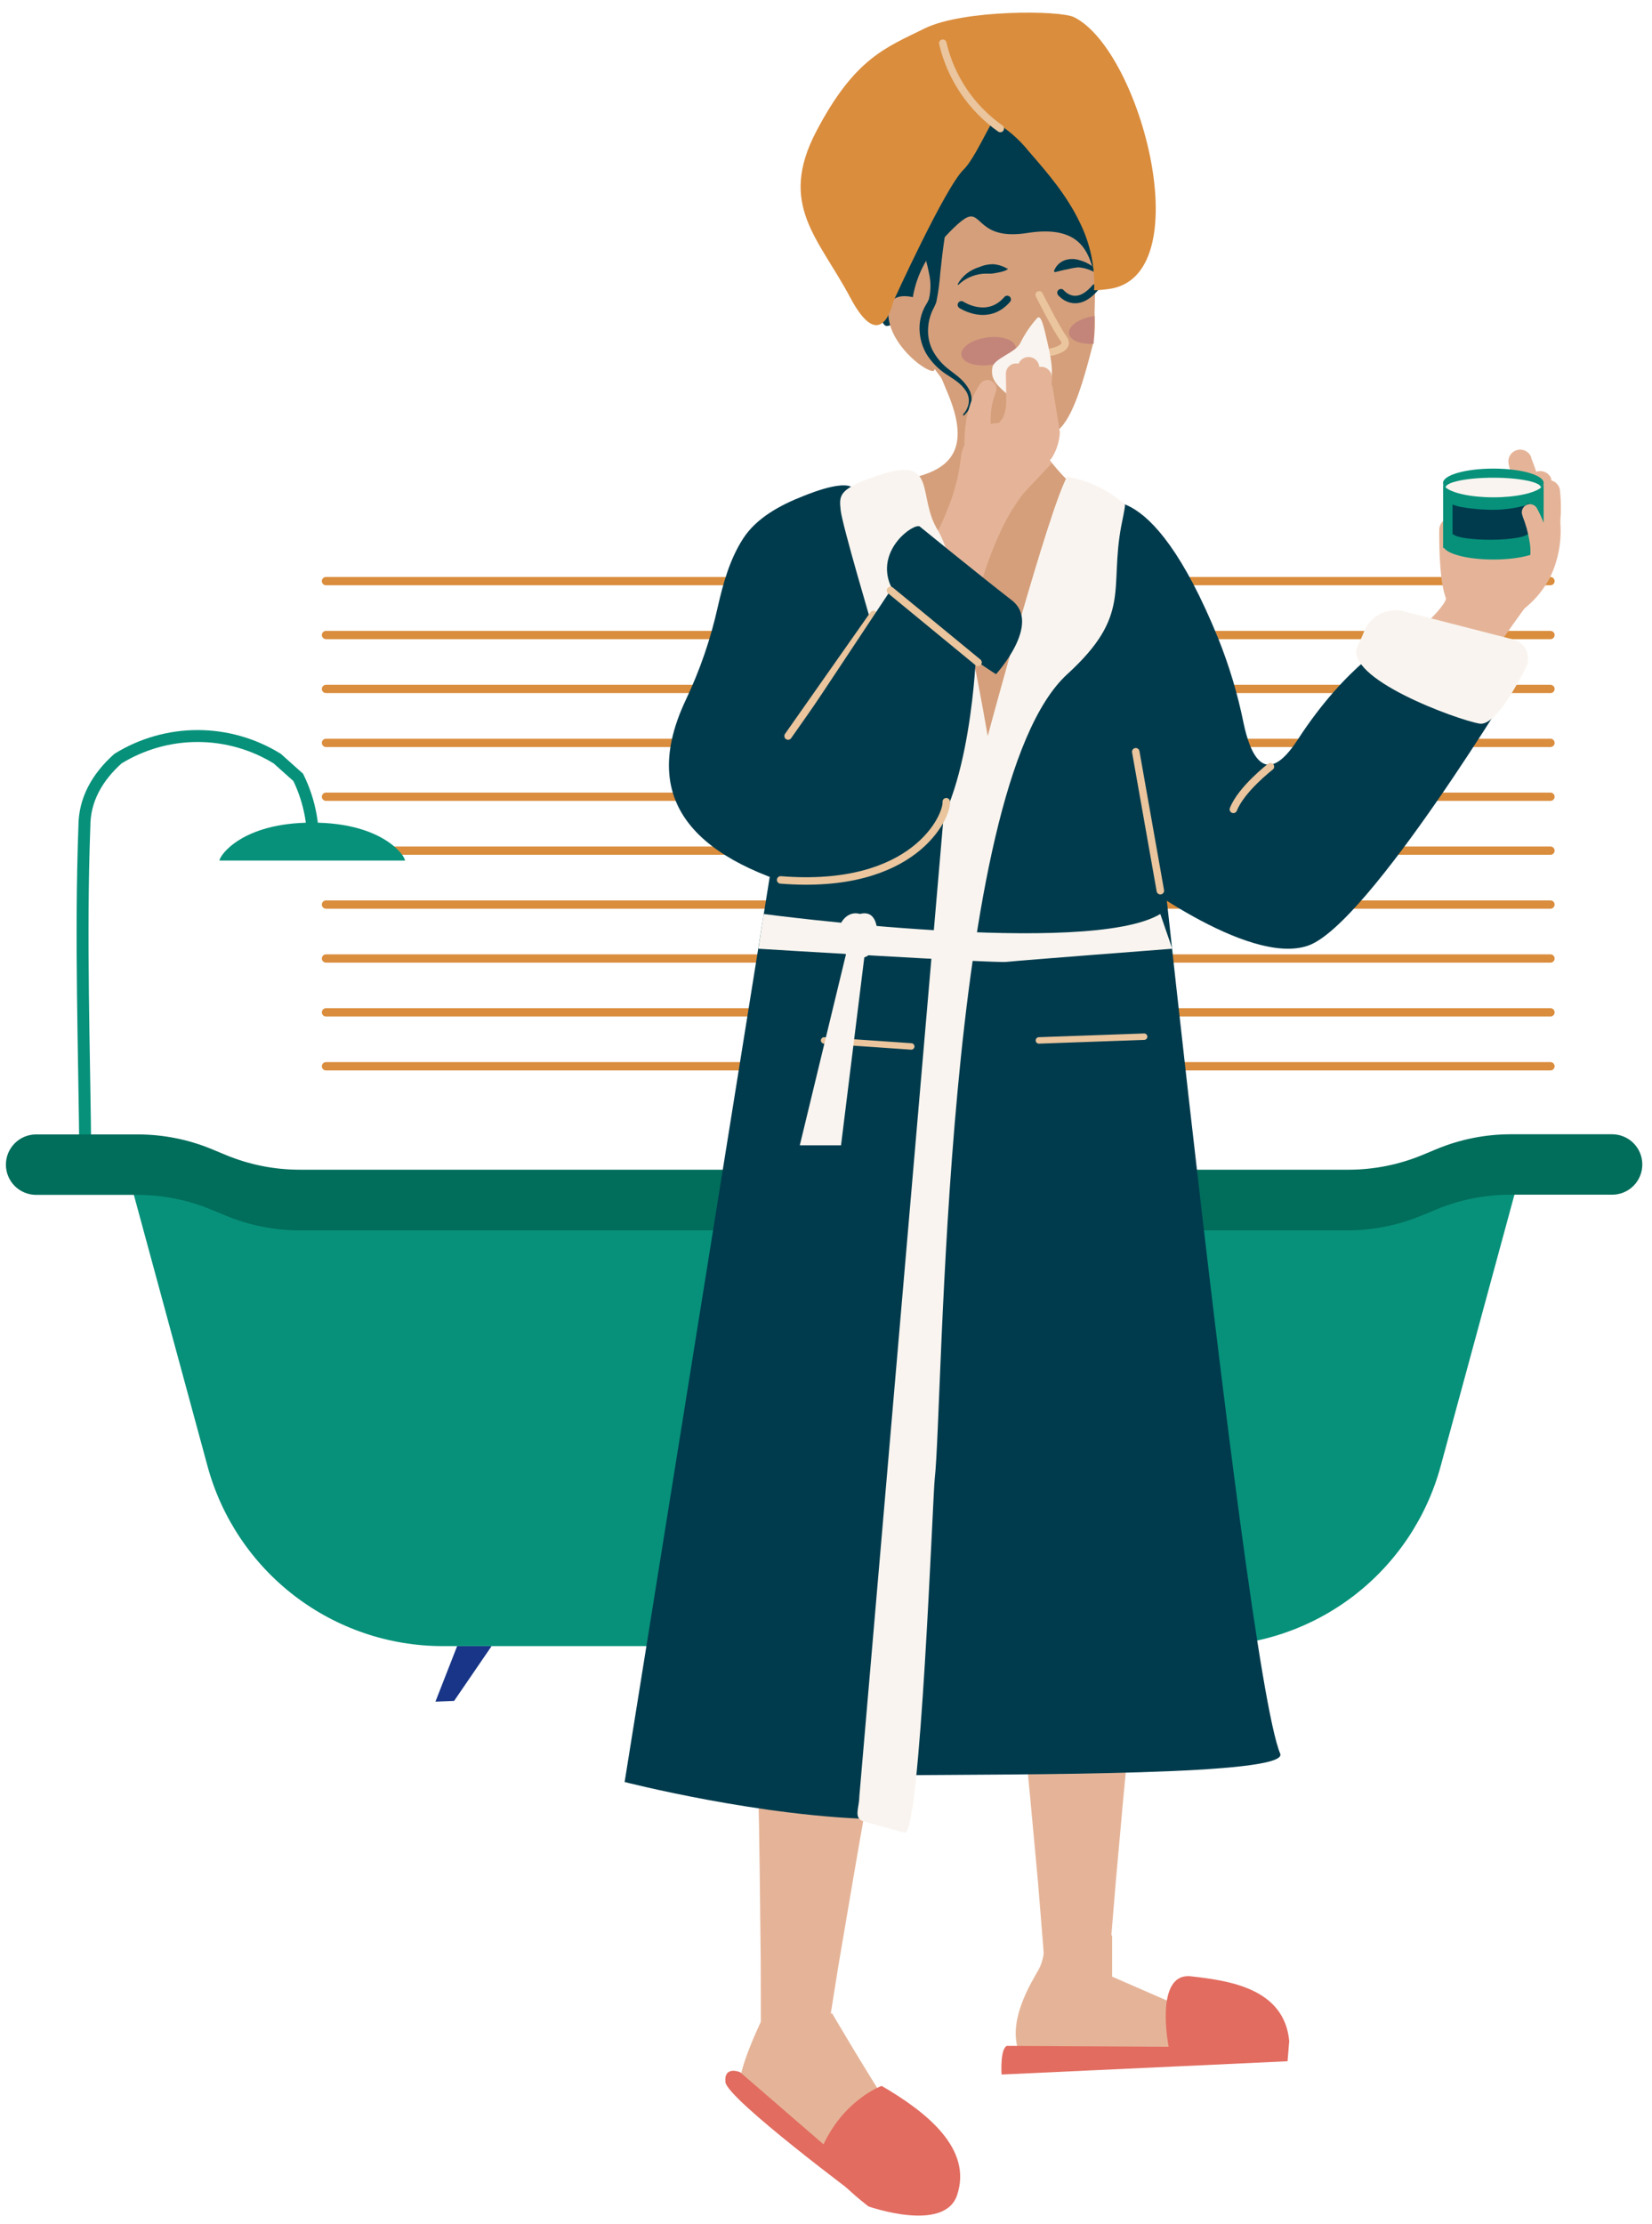 <?xml version="1.0" encoding="UTF-8"?> <svg xmlns="http://www.w3.org/2000/svg" width="165" height="222" viewBox="0 0 165 222" fill="none"> <g clip-path="url(#clip0_859_12844)"> <path d="M32.559 58.013H154.859" stroke="#DA8D3D" stroke-width="0.828" stroke-linecap="round" stroke-linejoin="round"></path> <path d="M32.559 63.395H154.859" stroke="#DA8D3D" stroke-width="0.828" stroke-linecap="round" stroke-linejoin="round"></path> <path d="M32.559 68.778H154.859" stroke="#DA8D3D" stroke-width="0.828" stroke-linecap="round" stroke-linejoin="round"></path> <path d="M32.559 74.161H154.859" stroke="#DA8D3D" stroke-width="0.828" stroke-linecap="round" stroke-linejoin="round"></path> <path d="M32.559 79.538H154.859" stroke="#DA8D3D" stroke-width="0.828" stroke-linecap="round" stroke-linejoin="round"></path> <path d="M32.559 84.921H154.859" stroke="#DA8D3D" stroke-width="0.828" stroke-linecap="round" stroke-linejoin="round"></path> <path d="M32.559 90.304H154.859" stroke="#DA8D3D" stroke-width="0.828" stroke-linecap="round" stroke-linejoin="round"></path> <path d="M32.559 95.687H154.859" stroke="#DA8D3D" stroke-width="0.828" stroke-linecap="round" stroke-linejoin="round"></path> <path d="M32.559 101.064H154.859" stroke="#DA8D3D" stroke-width="0.828" stroke-linecap="round" stroke-linejoin="round"></path> <path d="M32.559 106.447H154.859" stroke="#DA8D3D" stroke-width="0.828" stroke-linecap="round" stroke-linejoin="round"></path> <path d="M31.182 85.478C31.47 82.775 30.986 80.046 29.786 77.607L27.692 75.735C25.301 74.26 22.547 73.478 19.737 73.478C16.927 73.478 14.173 74.26 11.782 75.735C9.688 77.607 8.428 79.863 8.428 82.492C8.011 93.75 8.428 104.634 8.525 115.871" stroke="#07917A" stroke-width="1.19" stroke-miterlimit="10"></path> <path d="M40.451 85.911H21.922C21.922 85.435 24.145 82.124 31.183 82.124C38.222 82.124 40.451 85.435 40.451 85.911Z" fill="#07917A"></path> <path d="M43.49 169.877L45.66 164.332H49.1L45.357 169.801L43.49 169.877Z" fill="#183587"></path> <path d="M121.131 169.877L118.962 164.332H115.521L119.265 169.801L121.131 169.877Z" fill="#183587"></path> <path d="M151.612 117.97L143.903 146.323C142.511 151.488 139.456 156.05 135.211 159.306C130.967 162.561 125.768 164.327 120.419 164.332H44.199C38.85 164.327 33.651 162.561 29.407 159.306C25.162 156.05 22.107 151.488 20.715 146.323L13.012 117.97" fill="#07917A"></path> <path d="M143.474 114.718L142.057 115.308C139.726 116.272 137.228 116.77 134.705 116.774H29.938C27.408 116.774 24.902 116.276 22.565 115.308L21.147 114.718C18.808 113.751 16.3 113.252 13.768 113.252H3.592C2.794 113.255 2.03 113.575 1.467 114.141C0.904 114.707 0.588 115.473 0.59 116.271C0.59 117.068 0.906 117.833 1.469 118.398C2.031 118.963 2.795 119.281 3.592 119.284H13.768C16.302 119.293 18.809 119.8 21.147 120.777L22.565 121.362C24.904 122.33 27.412 122.828 29.944 122.828H134.705C137.231 122.81 139.729 122.298 142.057 121.318L143.474 120.734C145.814 119.766 148.321 119.268 150.853 119.268H161.029C161.827 119.265 162.59 118.946 163.153 118.382C163.716 117.817 164.032 117.052 164.032 116.255C164.033 115.457 163.718 114.69 163.155 114.124C162.592 113.558 161.828 113.239 161.029 113.236H150.853C148.32 113.241 145.813 113.745 143.474 114.718Z" fill="#016D5B"></path> <path d="M95.086 136.904C94.442 139.723 93.863 142.547 93.252 145.365L91.521 153.837C90.369 159.485 89.297 165.138 88.232 170.791C87.166 176.445 86.144 182.098 85.181 187.762L83.736 196.256C83.293 199.09 82.817 201.92 82.4 204.754C82.24 205.529 81.804 206.219 81.171 206.694C80.54 207.169 79.756 207.397 78.967 207.335C78.179 207.274 77.44 206.926 76.89 206.358C76.34 205.79 76.016 205.041 75.978 204.251C76.011 201.384 75.978 198.517 75.978 195.644L75.881 187.032C75.816 181.292 75.665 175.541 75.519 169.791C75.373 164.04 75.167 158.289 74.913 152.533L74.529 143.878C74.361 141 74.231 138.121 74.036 135.222C73.941 133.824 74.122 132.421 74.569 131.093C75.016 129.766 75.72 128.539 76.641 127.483C78.501 125.351 81.132 124.045 83.955 123.853C86.778 123.661 89.562 124.598 91.694 126.458C93.826 128.318 95.132 130.949 95.324 133.772C95.396 134.822 95.316 135.877 95.086 136.904Z" fill="#E5B498"></path> <path d="M118.125 129.293C117.703 132.084 117.346 134.87 116.951 137.662L115.869 146.025C115.166 151.608 114.539 157.186 113.917 162.763C113.294 168.341 112.716 173.918 112.196 179.496L111.444 187.86C111.222 190.646 110.963 193.437 110.773 196.229C110.677 197.015 110.296 197.738 109.702 198.263C109.109 198.788 108.344 199.078 107.552 199.078C106.76 199.078 105.995 198.788 105.402 198.263C104.808 197.738 104.427 197.015 104.33 196.229C104.141 193.442 103.887 190.651 103.67 187.865L102.897 179.496C102.383 173.918 101.782 168.335 101.187 162.758C100.592 157.18 99.943 151.603 99.24 146.025L98.158 137.656C97.768 134.865 97.411 132.079 96.989 129.287C96.694 126.55 97.468 123.805 99.149 121.624C100.829 119.444 103.287 117.997 106.009 117.585C108.731 117.173 111.507 117.828 113.758 119.414C116.008 121 117.559 123.393 118.088 126.095C118.257 127.154 118.27 128.231 118.125 129.293Z" fill="#E5B498"></path> <path d="M76.155 201.498C76.155 201.498 73.331 207.259 73.958 208.639C74.586 210.018 83.236 216.288 83.236 216.288C83.236 216.288 93.358 217.516 89.63 211.652C85.806 205.636 83.112 200.995 83.112 200.995L76.155 201.498Z" fill="#E5B498"></path> <path d="M152.714 60.122C152.714 60.122 148.894 65.305 146.936 68.589C144.978 71.873 139.633 64.65 139.633 64.65C139.633 64.65 144.155 61.085 144.458 59.69C144.761 58.294 152.714 60.122 152.714 60.122Z" fill="#E5B498"></path> <path d="M75.641 67.999C74.078 61.102 76.041 51.813 82.636 49.27C87.781 47.285 99.017 49.633 94.668 39.284C80.981 6.706 101.04 38.678 101.246 39.089C102.69 43.674 105.607 47.654 109.545 50.412C111.68 51.867 113.421 53.83 114.609 56.125C115.798 58.42 116.398 60.974 116.356 63.558L115.879 89.774L80.066 93.22L75.641 67.999Z" fill="#D59F7B"></path> <path d="M109.545 50.412C109.545 50.412 114.706 46.625 121.674 63.731C122.775 66.474 123.624 69.311 124.211 72.208C124.833 75.178 126.321 78.922 129.621 73.831C134.517 66.295 139.283 63.817 139.283 63.817L151.817 67.182C151.817 67.182 136.751 92.235 130.676 94.394C124.6 96.552 112.363 87.042 112.363 87.042L109.545 50.412Z" fill="#003B4D"></path> <path d="M105.298 43.217C101.143 45.586 93.862 39.971 90.41 31.38C89.922 30.216 89.717 28.953 89.812 27.695C89.906 26.436 90.298 25.218 90.955 24.14C91.612 23.063 92.515 22.156 93.59 21.495C94.665 20.834 95.882 20.438 97.14 20.339C102.691 19.868 109.556 22.503 109.404 27.912C109.377 28.919 109.356 30.076 109.323 31.31C109.395 32.237 109.364 33.17 109.231 34.09C108.046 38.748 106.959 42.27 105.298 43.217Z" fill="#D59F7B"></path> <path d="M100.625 26.771C100.64 26.787 100.649 26.808 100.649 26.83C100.649 26.852 100.64 26.874 100.625 26.89C100.605 26.912 100.581 26.93 100.555 26.944L100.457 26.993C100.398 27.02 100.336 27.043 100.273 27.063C100.16 27.101 100.041 27.133 99.933 27.16C99.705 27.214 99.489 27.247 99.278 27.285C98.856 27.36 98.434 27.285 98.012 27.344C97.593 27.402 97.185 27.521 96.8 27.696C96.4 27.882 96.034 28.134 95.718 28.442L95.643 28.383C95.873 27.965 96.184 27.598 96.557 27.301C96.947 27.008 97.387 26.786 97.855 26.646C98.304 26.454 98.79 26.364 99.278 26.381C99.517 26.405 99.753 26.456 99.981 26.533C100.093 26.57 100.204 26.614 100.311 26.663L100.468 26.744L100.538 26.782C100.538 26.782 100.538 26.782 100.538 26.809C100.538 26.836 100.538 26.852 100.538 26.847L100.625 26.771Z" fill="#003B4D"></path> <path d="M109.105 26.646C109.105 26.646 114.515 23.465 114.136 20.155C113.758 16.844 112.925 7.712 100.812 10.541C100.812 10.541 96.095 7.322 89.23 10.157C86.757 11.18 85.805 12.862 87.19 14.561C88.575 16.259 81.239 20.247 85.145 24.731C86.833 26.668 87.552 31.845 88.391 32.484C88.883 32.868 90.966 31.234 91.096 30.212C91.346 28.04 92.265 26 93.725 24.374C94.775 23.189 95.889 22.043 96.554 21.724C98.053 20.993 97.766 24.028 102.603 23.26C107.439 22.492 108.532 24.753 109.105 26.646Z" fill="#003B4D"></path> <path d="M92.162 29.973C92.162 29.973 88.629 28.421 88.727 31.391C88.824 34.361 92.324 37.071 93.19 37.038C94.055 37.006 92.162 29.973 92.162 29.973Z" fill="#D59F7B"></path> <path d="M105.258 27.095C105.339 26.854 105.47 26.632 105.644 26.445C105.817 26.259 106.029 26.111 106.264 26.013C106.745 25.825 107.275 25.806 107.768 25.959C108.236 26.076 108.679 26.279 109.072 26.56C109.256 26.7 109.423 26.857 109.613 27.003C109.802 27.149 109.921 27.339 110.067 27.506L110.008 27.577L109.467 27.236C109.267 27.144 109.077 27.041 108.882 26.965C108.507 26.811 108.108 26.718 107.703 26.689C107.338 26.726 106.976 26.791 106.621 26.884C106.248 26.944 105.869 27.047 105.388 27.166L105.258 27.095Z" fill="#003B4D"></path> <path d="M96.022 30.433C96.022 30.433 98.634 32.17 100.598 29.892" stroke="#003B4D" stroke-width="0.747" stroke-miterlimit="10" stroke-linecap="round"></path> <path d="M105.969 29.221C105.969 29.221 107.419 31.039 109.382 28.734" stroke="#003B4D" stroke-width="0.747" stroke-miterlimit="10" stroke-linecap="round"></path> <g style="mix-blend-mode:multiply"> <path d="M103.789 29.432C103.789 29.432 105.509 32.841 106.234 33.82C106.959 34.799 104.985 35.14 104.985 35.14" stroke="#EAC59D" stroke-width="0.747" stroke-miterlimit="10" stroke-linecap="round"></path> </g> <path d="M88.987 177.229L94.056 121.648L87.883 181.616C76.166 181.438 62.387 177.9 62.387 177.9L77.994 80.588L89.322 70.309L100.515 75.021L112.368 50.374C112.368 50.374 124.08 166.069 127.867 175.076C128.755 177.251 102.658 177.115 88.987 177.229Z" fill="#003B4D"></path> <path d="M98.935 36.426C100.435 36.211 101.562 35.425 101.454 34.671C101.346 33.917 100.043 33.48 98.543 33.695C97.044 33.91 95.916 34.696 96.024 35.45C96.132 36.205 97.436 36.642 98.935 36.426Z" fill="#C3857A"></path> <path d="M109.23 34.323C107.926 34.399 106.865 33.977 106.773 33.306C106.66 32.554 107.791 31.764 109.289 31.553H109.322C109.278 32.446 109.278 33.382 109.23 34.323Z" fill="#C3857A"></path> <path d="M96.172 41.388C96.475 41.075 96.677 40.677 96.751 40.247C96.809 39.828 96.715 39.401 96.486 39.046C96.248 38.685 95.95 38.368 95.604 38.11C95.263 37.834 94.89 37.628 94.495 37.358C93.69 36.827 93.012 36.125 92.509 35.302C92.021 34.438 91.792 33.452 91.849 32.462C91.882 31.965 91.996 31.478 92.185 31.017C92.28 30.787 92.394 30.564 92.525 30.352L92.623 30.195L92.677 30.076C92.722 30 92.759 29.918 92.785 29.833C92.981 28.989 92.981 28.112 92.785 27.268C92.621 26.38 92.369 25.51 92.033 24.672C91.708 23.798 91.273 22.97 90.74 22.205L94.792 21.491C94.558 22.456 94.378 23.433 94.251 24.417C94.116 25.364 94.019 26.3 93.916 27.236C93.845 28.188 93.719 29.134 93.537 30.071C93.507 30.204 93.46 30.334 93.397 30.455L93.31 30.65L93.24 30.785C93.146 30.959 93.065 31.14 92.996 31.326C92.853 31.711 92.761 32.113 92.72 32.521C92.621 33.348 92.761 34.186 93.126 34.934C93.536 35.718 94.119 36.399 94.83 36.925C95.16 37.196 95.566 37.466 95.912 37.785C96.268 38.104 96.568 38.481 96.799 38.9C97.03 39.336 97.099 39.84 96.994 40.322C96.874 40.784 96.613 41.196 96.247 41.502L96.172 41.388Z" fill="#003B4D"></path> <path d="M107.282 1.718C105.87 1.009 96.17 0.95 92.345 2.843C88.521 4.737 85.377 5.77 81.526 13.122C77.674 20.474 81.78 23.779 84.923 29.708C88.066 35.638 89.202 30.141 89.202 30.141C89.202 30.141 94.401 18.689 96.262 16.909C97.344 15.87 99.037 11.986 99.237 12.088C100.589 12.861 101.78 13.884 102.749 15.102C104.658 17.293 106.535 19.473 107.839 22.189C108.888 24.293 109.384 26.629 109.278 28.978C109.695 28.978 110.149 28.919 110.647 28.864C119.914 27.799 114.033 5.083 107.282 1.718Z" fill="#DA8D3D"></path> <g style="mix-blend-mode:multiply"> <path d="M94.164 4.314C94.968 7.762 97.013 10.793 99.909 12.829" stroke="#EAC59D" stroke-width="0.747" stroke-miterlimit="10" stroke-linecap="round"></path> </g> <g style="mix-blend-mode:multiply"> <path d="M86.936 61.518C86.936 61.518 81.434 73.241 81.158 75.692" stroke="#EAC59D" stroke-width="0.747" stroke-miterlimit="10" stroke-linecap="round"></path> </g> <path d="M100.517 39.284C99.294 38.24 98.97 37.661 99.111 36.714C99.251 35.767 101.469 35.21 101.907 34.242C102.349 33.352 102.906 32.525 103.563 31.78C103.996 31.272 104.272 32.716 104.645 34.301C105.018 35.886 105.359 37.937 104.645 38.369C103.931 38.802 100.728 39.284 100.728 39.284" fill="#F9F4EF"></path> <path d="M86.872 58.056L88.495 83.482L78.638 82.103C79.84 78.965 81.224 75.908 82.658 72.873C84.092 69.838 85.574 66.825 87.202 63.877C88.831 60.928 90.919 58.169 92.542 55.221C93.366 53.759 94.089 52.243 94.706 50.682C95.349 49.101 95.773 47.439 95.966 45.743C96.021 45.135 96.219 44.548 96.545 44.031C96.87 43.514 97.314 43.081 97.838 42.769C98.364 42.457 98.955 42.273 99.565 42.234C100.174 42.195 100.785 42.301 101.346 42.543C101.906 42.785 102.402 43.157 102.791 43.628C103.18 44.099 103.452 44.656 103.584 45.252C103.717 45.848 103.706 46.468 103.552 47.059C103.399 47.65 103.107 48.197 102.701 48.654C101.602 49.968 100.683 51.424 99.969 52.981C99.259 54.505 98.653 56.076 98.157 57.683C97.118 60.885 96.534 64.283 95.506 67.501C94.478 70.72 93.267 73.842 92.066 76.98C90.865 80.117 89.561 83.206 88.1 86.23C87.624 87.214 86.852 88.024 85.892 88.546C84.932 89.068 83.832 89.276 82.748 89.14C81.663 89.005 80.649 88.533 79.847 87.79C79.044 87.048 78.495 86.073 78.276 85.002L78.244 84.845L73.283 59.857C73.105 58.972 73.104 58.061 73.278 57.175C73.453 56.289 73.8 55.446 74.301 54.695C74.801 53.943 75.445 53.298 76.194 52.795C76.944 52.292 77.786 51.942 78.671 51.764C79.556 51.587 80.468 51.585 81.353 51.76C82.239 51.934 83.082 52.282 83.834 52.782C84.585 53.282 85.231 53.926 85.733 54.676C86.236 55.426 86.587 56.267 86.764 57.152C86.818 57.451 86.854 57.753 86.872 58.056Z" fill="#E5B498"></path> <path d="M104.376 38.802L105.09 43.195C105.037 43.941 104.803 44.664 104.409 45.3L98.68 50.168" stroke="#E5B498" stroke-width="1.536" stroke-linecap="round" stroke-linejoin="round"></path> <path d="M103.989 37.688L103.767 42.016C103.713 42.764 103.477 43.488 103.08 44.125L99.109 49.259" stroke="#E5B498" stroke-width="2.142" stroke-linecap="round" stroke-linejoin="round"></path> <path d="M103.782 36.628V39.873V40.69V40.896C103.782 40.977 103.782 41.069 103.782 41.161C103.772 41.343 103.751 41.523 103.718 41.702C103.598 42.392 103.364 43.058 103.025 43.671L103.101 43.531L100.98 48.94C100.812 49.371 100.48 49.717 100.057 49.903C99.634 50.088 99.155 50.098 98.724 49.93C98.294 49.763 97.948 49.431 97.762 49.008C97.576 48.584 97.566 48.105 97.734 47.675C97.756 47.617 97.781 47.561 97.81 47.507L100.515 42.357L100.591 42.221C100.826 41.903 101.008 41.548 101.132 41.172C101.158 41.085 101.179 40.996 101.197 40.907C101.197 40.864 101.197 40.82 101.197 40.766V40.56L101.294 39.744L101.673 36.498C101.726 36.243 101.87 36.017 102.077 35.86C102.284 35.703 102.54 35.625 102.8 35.642C103.059 35.658 103.304 35.767 103.489 35.949C103.674 36.131 103.788 36.374 103.81 36.633L103.782 36.628Z" fill="#E5B498"></path> <path d="M101.489 37.303L101.527 39.868C101.556 40.683 101.397 41.494 101.061 42.237L97.123 47.306" stroke="#E5B498" stroke-width="2.045" stroke-linecap="round" stroke-linejoin="round"></path> <path d="M100.516 51.056C100.516 51.056 100.932 46.425 100.959 46.333C100.986 46.241 103.242 43.785 103.242 43.785L103.61 43.336L105.022 46.273" fill="#E5B498"></path> <path d="M99.404 39.3C99.366 39.403 99.274 39.635 99.226 39.841C99.177 40.046 99.118 40.247 99.074 40.452C98.999 40.874 98.954 41.301 98.939 41.729C98.93 42.161 98.948 42.592 98.993 43.022C99.042 43.453 99.112 43.88 99.204 44.304C99.284 44.681 99.21 45.073 99.001 45.396C98.79 45.719 98.461 45.945 98.084 46.024C97.708 46.104 97.315 46.031 96.992 45.821C96.67 45.611 96.444 45.281 96.364 44.904C96.348 44.813 96.337 44.721 96.332 44.629C96.32 44.087 96.337 43.545 96.38 43.006C96.425 42.46 96.507 41.918 96.624 41.383C96.746 40.851 96.907 40.328 97.105 39.819C97.213 39.565 97.322 39.316 97.451 39.067C97.592 38.799 97.751 38.54 97.927 38.294C98.053 38.125 98.234 38.007 98.439 37.96C98.644 37.914 98.859 37.942 99.045 38.04C99.231 38.138 99.376 38.299 99.454 38.494C99.532 38.69 99.537 38.906 99.469 39.105L99.404 39.3Z" fill="#E5B498"></path> <path d="M85.476 49.27C85.871 54.772 86.958 61.345 86.958 61.345L89.522 58.559L96.836 64.174C96.836 64.174 94.18 92.046 82.69 89.303C71.199 86.56 63.155 81.145 68.505 69.855C69.913 66.894 70.982 63.783 71.691 60.582C72.232 58.213 72.898 55.805 74.234 53.749C75.57 51.694 77.929 50.422 80.239 49.519C80.986 49.227 85.335 47.436 85.476 49.27Z" fill="#003B4D"></path> <path d="M106.575 47.604C104.747 50.85 98.65 73.479 98.65 73.479C98.65 73.479 95.761 56.27 93.678 52.949C91.596 49.627 93.63 45.629 88.231 47.306C83.638 48.729 83.822 49.47 83.962 50.92C84.103 52.37 87.208 62.822 87.208 62.822L94.571 77.748L85.829 179.344C85.829 180.475 85.196 181.508 86.272 181.838L90.351 182.958C91.915 183.467 93.17 149.26 93.359 147.632C94.225 140.15 94.165 78.667 106.597 67.307C113.035 61.426 110.806 58.889 111.98 52.554C112.077 52.013 112.348 50.85 112.369 50.39C110.742 48.93 108.732 47.964 106.575 47.604Z" fill="#F9F4EF"></path> <path d="M91.853 52.554C91.853 52.554 98.009 57.569 101.049 59.917C104.09 62.265 99.481 67.307 99.481 67.307C99.481 67.307 89.867 61.188 88.834 58.169C87.638 54.778 91.225 52.24 91.853 52.554Z" fill="#003B4D"></path> <g style="mix-blend-mode:multiply"> <path d="M87.239 61.345L78.713 73.479" stroke="#EAC59D" stroke-width="0.747" stroke-miterlimit="10" stroke-linecap="round"></path> </g> <g style="mix-blend-mode:multiply"> <path d="M115.894 88.919L113.438 75.048" stroke="#EAC59D" stroke-width="0.747" stroke-miterlimit="10" stroke-linecap="round"></path> </g> <path d="M146.066 52.646C146.342 53.728 146.65 54.843 147.002 55.892C147.167 56.398 147.359 56.894 147.576 57.38C147.621 57.488 147.674 57.592 147.732 57.694C147.773 57.787 147.824 57.876 147.884 57.959L147.96 58.067H148.003C148.003 58.067 148.052 58.126 148.003 58.018C147.965 57.95 147.914 57.891 147.851 57.845C148.256 58.194 148.508 58.688 148.553 59.221C148.598 59.753 148.433 60.282 148.092 60.694C147.752 61.106 147.264 61.369 146.733 61.426C146.202 61.483 145.669 61.33 145.249 60.999C145.092 60.84 144.945 60.67 144.811 60.49C144.756 60.419 144.707 60.343 144.665 60.263L144.573 60.079C144.519 59.966 144.459 59.836 144.411 59.722L144.319 59.43C144.259 59.253 144.21 59.072 144.173 58.889C144.135 58.711 144.097 58.538 144.07 58.381C143.956 57.721 143.902 57.109 143.854 56.498C143.767 55.275 143.745 54.102 143.751 52.895C143.749 52.607 143.853 52.328 144.044 52.112C144.234 51.896 144.497 51.757 144.783 51.722C145.069 51.688 145.358 51.759 145.594 51.924C145.831 52.088 145.999 52.334 146.066 52.614V52.646Z" fill="#E5B498"></path> <path d="M155.803 48.935C155.878 49.589 155.91 50.246 155.9 50.904C155.89 51.556 155.839 52.206 155.749 52.852C155.574 54.22 155.149 55.544 154.494 56.758C153.753 58.089 152.648 59.181 151.308 59.906C149.98 60.587 148.515 60.956 147.023 60.988C146.749 61.008 146.475 60.972 146.215 60.884C145.955 60.795 145.716 60.655 145.511 60.473C145.307 60.29 145.141 60.068 145.023 59.82C144.906 59.572 144.84 59.303 144.828 59.029C144.816 58.755 144.86 58.482 144.956 58.225C145.052 57.968 145.199 57.733 145.387 57.534C145.576 57.334 145.802 57.175 146.054 57.065C146.305 56.955 146.576 56.896 146.85 56.893C146.933 56.887 147.016 56.887 147.099 56.893C147.992 56.991 148.895 56.89 149.744 56.595C150.558 56.283 151.264 55.74 151.773 55.032C152.347 54.212 152.769 53.296 153.017 52.327C153.155 51.806 153.26 51.276 153.331 50.742C153.405 50.215 153.447 49.684 153.455 49.151V49.075C153.463 48.778 153.583 48.494 153.791 48.281C153.999 48.067 154.28 47.94 154.577 47.925C154.875 47.909 155.167 48.006 155.396 48.196C155.625 48.386 155.775 48.656 155.814 48.951L155.803 48.935Z" fill="#E5B498"></path> <path d="M152.932 45.711C153.459 47.014 153.851 48.368 154.1 49.752C154.395 51.236 154.395 52.763 154.1 54.247C153.913 55.115 153.544 55.934 153.018 56.649C152.443 57.409 151.683 58.009 150.811 58.391C150.015 58.738 149.166 58.95 148.301 59.019C147.903 59.054 147.504 59.069 147.105 59.062C146.716 59.062 146.342 59.024 145.958 58.997C145.689 58.981 145.426 58.912 145.184 58.794C144.942 58.676 144.725 58.511 144.547 58.309C144.186 57.902 144.002 57.368 144.035 56.825C144.068 56.282 144.315 55.774 144.723 55.414C145.13 55.053 145.664 54.869 146.207 54.902C146.305 54.906 146.403 54.919 146.499 54.94H146.553C147.493 55.185 148.478 55.201 149.426 54.988C149.78 54.898 150.102 54.711 150.356 54.447C150.65 54.14 150.87 53.77 151 53.365C151.321 52.303 151.433 51.187 151.33 50.082C151.245 48.872 151.038 47.674 150.713 46.506V46.441C150.614 46.144 150.638 45.82 150.778 45.54C150.918 45.26 151.163 45.047 151.46 44.948C151.757 44.849 152.081 44.872 152.361 45.012C152.641 45.152 152.854 45.397 152.953 45.694L152.932 45.711Z" fill="#E5B498"></path> <path d="M154.911 47.81C155.203 48.57 155.43 49.353 155.588 50.152C155.747 50.946 155.841 51.751 155.869 52.56C155.943 54.275 155.599 55.983 154.868 57.537C154.062 59.14 152.824 60.486 151.292 61.421C149.846 62.297 148.262 62.923 146.607 63.271C146.341 63.342 146.062 63.358 145.789 63.319C145.516 63.28 145.253 63.186 145.017 63.043C144.781 62.9 144.576 62.711 144.415 62.487C144.254 62.263 144.14 62.008 144.079 61.739C144.019 61.47 144.013 61.191 144.063 60.919C144.113 60.648 144.217 60.389 144.369 60.159C144.521 59.929 144.719 59.732 144.949 59.579C145.179 59.427 145.438 59.323 145.709 59.273C145.775 59.257 145.842 59.246 145.909 59.241C147.152 59.109 148.365 58.771 149.496 58.24C150.542 57.748 151.427 56.969 152.05 55.995C152.674 54.935 153.032 53.739 153.094 52.511C153.138 51.855 153.125 51.196 153.056 50.542C152.993 49.891 152.877 49.247 152.71 48.616V48.54C152.624 48.246 152.655 47.931 152.798 47.66C152.94 47.389 153.183 47.184 153.473 47.088C153.764 46.993 154.081 47.014 154.356 47.148C154.632 47.281 154.844 47.517 154.949 47.804L154.911 47.81Z" fill="#E5B498"></path> <path d="M154.18 48.215C154.173 48.306 154.145 48.394 154.099 48.472C154.053 48.551 153.991 48.618 153.915 48.67C153.25 49.238 151.367 49.649 149.155 49.649C146.942 49.649 145.059 49.238 144.389 48.67C144.315 48.618 144.253 48.55 144.208 48.471C144.163 48.393 144.136 48.306 144.129 48.215C144.129 47.425 146.379 46.782 149.155 46.782C151.93 46.782 154.18 47.425 154.18 48.215Z" fill="#07917A"></path> <path d="M154.18 49.13C154.18 49.919 151.924 50.563 149.155 50.563C146.385 50.563 144.129 49.919 144.129 49.13C144.136 49.039 144.163 48.95 144.208 48.871C144.253 48.791 144.314 48.723 144.389 48.67C145.059 49.238 146.937 49.649 149.155 49.649C151.373 49.649 153.25 49.238 153.915 48.67C153.991 48.722 154.054 48.79 154.1 48.87C154.146 48.949 154.173 49.038 154.18 49.13Z" fill="#F9F4EF"></path> <path d="M149.145 49.649C151.775 49.649 153.906 49.21 153.906 48.67C153.906 48.129 151.775 47.69 149.145 47.69C146.516 47.69 144.385 48.129 144.385 48.67C144.385 49.21 146.516 49.649 149.145 49.649Z" fill="#F9F4EF"></path> <path d="M154.181 48.215C154.181 49.005 151.93 49.649 149.161 49.649C146.391 49.649 144.135 49.005 144.135 48.215V54.426V54.702H144.232C144.687 55.362 146.715 55.859 149.161 55.859C151.93 55.859 154.181 55.216 154.181 54.426V48.215Z" fill="#07917A"></path> <path d="M148.906 50.893C148.146 50.881 147.388 50.825 146.634 50.725L146.158 50.65C145.787 50.6 145.423 50.504 145.076 50.363C145.076 50.363 145.076 51.061 145.076 51.126V53.344H145.146C145.493 53.668 147.035 53.885 148.885 53.885C150.984 53.885 152.672 53.571 152.672 53.181V50.152C152.672 50.439 152.012 50.547 151.822 50.59C150.865 50.805 149.887 50.907 148.906 50.893Z" fill="#003B4D"></path> <path d="M153.527 50.785C154.008 51.673 154.385 52.614 154.652 53.587C154.964 54.629 155.045 55.725 154.89 56.801C154.788 57.415 154.561 58.002 154.225 58.527C153.872 59.067 153.404 59.523 152.856 59.863C151.865 60.436 150.753 60.77 149.61 60.837C149.237 60.876 148.864 60.766 148.572 60.53C148.427 60.413 148.307 60.269 148.219 60.106C148.13 59.943 148.074 59.764 148.055 59.579C148.035 59.394 148.052 59.208 148.105 59.029C148.157 58.851 148.245 58.685 148.361 58.541C148.597 58.249 148.939 58.063 149.313 58.024H149.475C150.196 58.069 150.919 57.952 151.59 57.683C151.866 57.555 152.109 57.367 152.303 57.133C152.497 56.899 152.636 56.625 152.71 56.33C152.893 55.566 152.91 54.77 152.759 53.999C152.622 53.153 152.392 52.326 152.072 51.532V51.489C151.98 51.293 151.971 51.07 152.044 50.868C152.118 50.665 152.269 50.5 152.464 50.409C152.659 50.318 152.882 50.308 153.085 50.382C153.287 50.455 153.452 50.606 153.543 50.801L153.527 50.785Z" fill="#E5B498"></path> <path d="M140.235 61.037C139.432 60.828 138.581 60.92 137.842 61.297C137.103 61.674 136.528 62.309 136.226 63.082C136.075 63.482 135.874 63.931 135.626 64.434C134.003 67.68 145.623 71.883 147.776 72.24C149.188 72.473 151.2 69.027 152.407 66.636C152.541 66.373 152.614 66.083 152.621 65.788C152.627 65.493 152.567 65.2 152.445 64.931C152.323 64.662 152.142 64.425 151.915 64.236C151.688 64.046 151.422 63.911 151.136 63.839L140.235 61.037Z" fill="#F9F4EF"></path> <path d="M76.279 91.245C76.279 91.245 108.69 95.573 115.89 91.245L117.086 94.713C117.086 94.713 101.705 95.892 100.515 96.027C99.325 96.163 75.738 94.713 75.738 94.713L76.279 91.245Z" fill="#F9F4EF"></path> <g style="mix-blend-mode:multiply"> <path d="M126.888 76.536C126.888 76.536 123.972 78.786 123.188 80.799" stroke="#EAC59D" stroke-width="0.747" stroke-miterlimit="10" stroke-linecap="round"></path> </g> <path d="M78.714 74.35L88.939 58.943L97.443 66.024C97.443 66.024 96.686 82.627 91.027 85.278C85.368 87.929 78.492 74.35 78.492 74.35" fill="#003B4D"></path> <g style="mix-blend-mode:multiply"> <path d="M94.512 80.036C94.636 81.469 91.331 88.919 77.969 87.842" stroke="#EAC59D" stroke-width="0.747" stroke-miterlimit="10" stroke-linecap="round"></path> </g> <g style="mix-blend-mode:multiply"> <path d="M88.938 58.943L97.685 66.132" stroke="#EAC59D" stroke-width="0.747" stroke-miterlimit="10" stroke-linecap="round"></path> </g> <g style="mix-blend-mode:multiply"> <path d="M82.311 103.866L91.015 104.467" stroke="#EAC59D" stroke-width="0.644" stroke-miterlimit="10" stroke-linecap="round"></path> </g> <g style="mix-blend-mode:multiply"> <path d="M103.766 103.866L114.277 103.493" stroke="#EAC59D" stroke-width="0.644" stroke-miterlimit="10" stroke-linecap="round"></path> </g> <path d="M85.049 92.976L79.883 114.34H84L86.667 92.819L85.049 92.976Z" fill="#F9F4EF"></path> <path d="M85.456 95.622C86.427 95.622 87.214 94.626 87.214 93.398C87.214 92.17 86.427 91.175 85.456 91.175C84.484 91.175 83.697 92.17 83.697 93.398C83.697 94.626 84.484 95.622 85.456 95.622Z" fill="#F9F4EF"></path> <path d="M87.64 93.425C87.64 94.653 86.85 95.649 85.882 95.649C84.913 95.649 84.459 94.653 84.459 93.425C84.459 92.197 85.373 91.175 86.347 91.175C87.321 91.175 87.64 92.197 87.64 93.425Z" fill="#F9F4EF"></path> <path d="M104.523 191.944C104.523 191.944 104.523 195.222 103.771 196.564C103.019 197.906 100.525 201.795 101.808 204.933L127.553 204.506L111.08 197.332V193.221L104.523 191.944Z" fill="#E5B498"></path> <path d="M116.724 204.333C116.724 204.333 115.242 196.878 118.969 197.3C122.697 197.722 128.263 198.463 128.767 203.754L128.599 205.777L100.035 207.102C100.035 207.102 99.867 204.516 100.576 204.241" fill="#E26C60"></path> <path d="M88.062 208.238C88.062 208.238 84.275 209.585 82.159 214.276C81.294 216.191 86.747 220.27 86.747 220.27C86.747 220.27 94.321 222.948 95.592 219.144C97.15 214.508 92.573 210.867 88.062 208.238Z" fill="#E26C60"></path> <path d="M73.915 206.864C73.915 206.864 72.293 206.188 72.455 207.859C72.617 209.531 85.936 219.442 85.936 219.442L85.184 216.607L73.915 206.864Z" fill="#E26C60"></path> </g> <defs> <clipPath id="clip0_859_12844"> <rect width="165" height="221.262" fill="white" transform="translate(0 0.679)"></rect> </clipPath> </defs> </svg> 